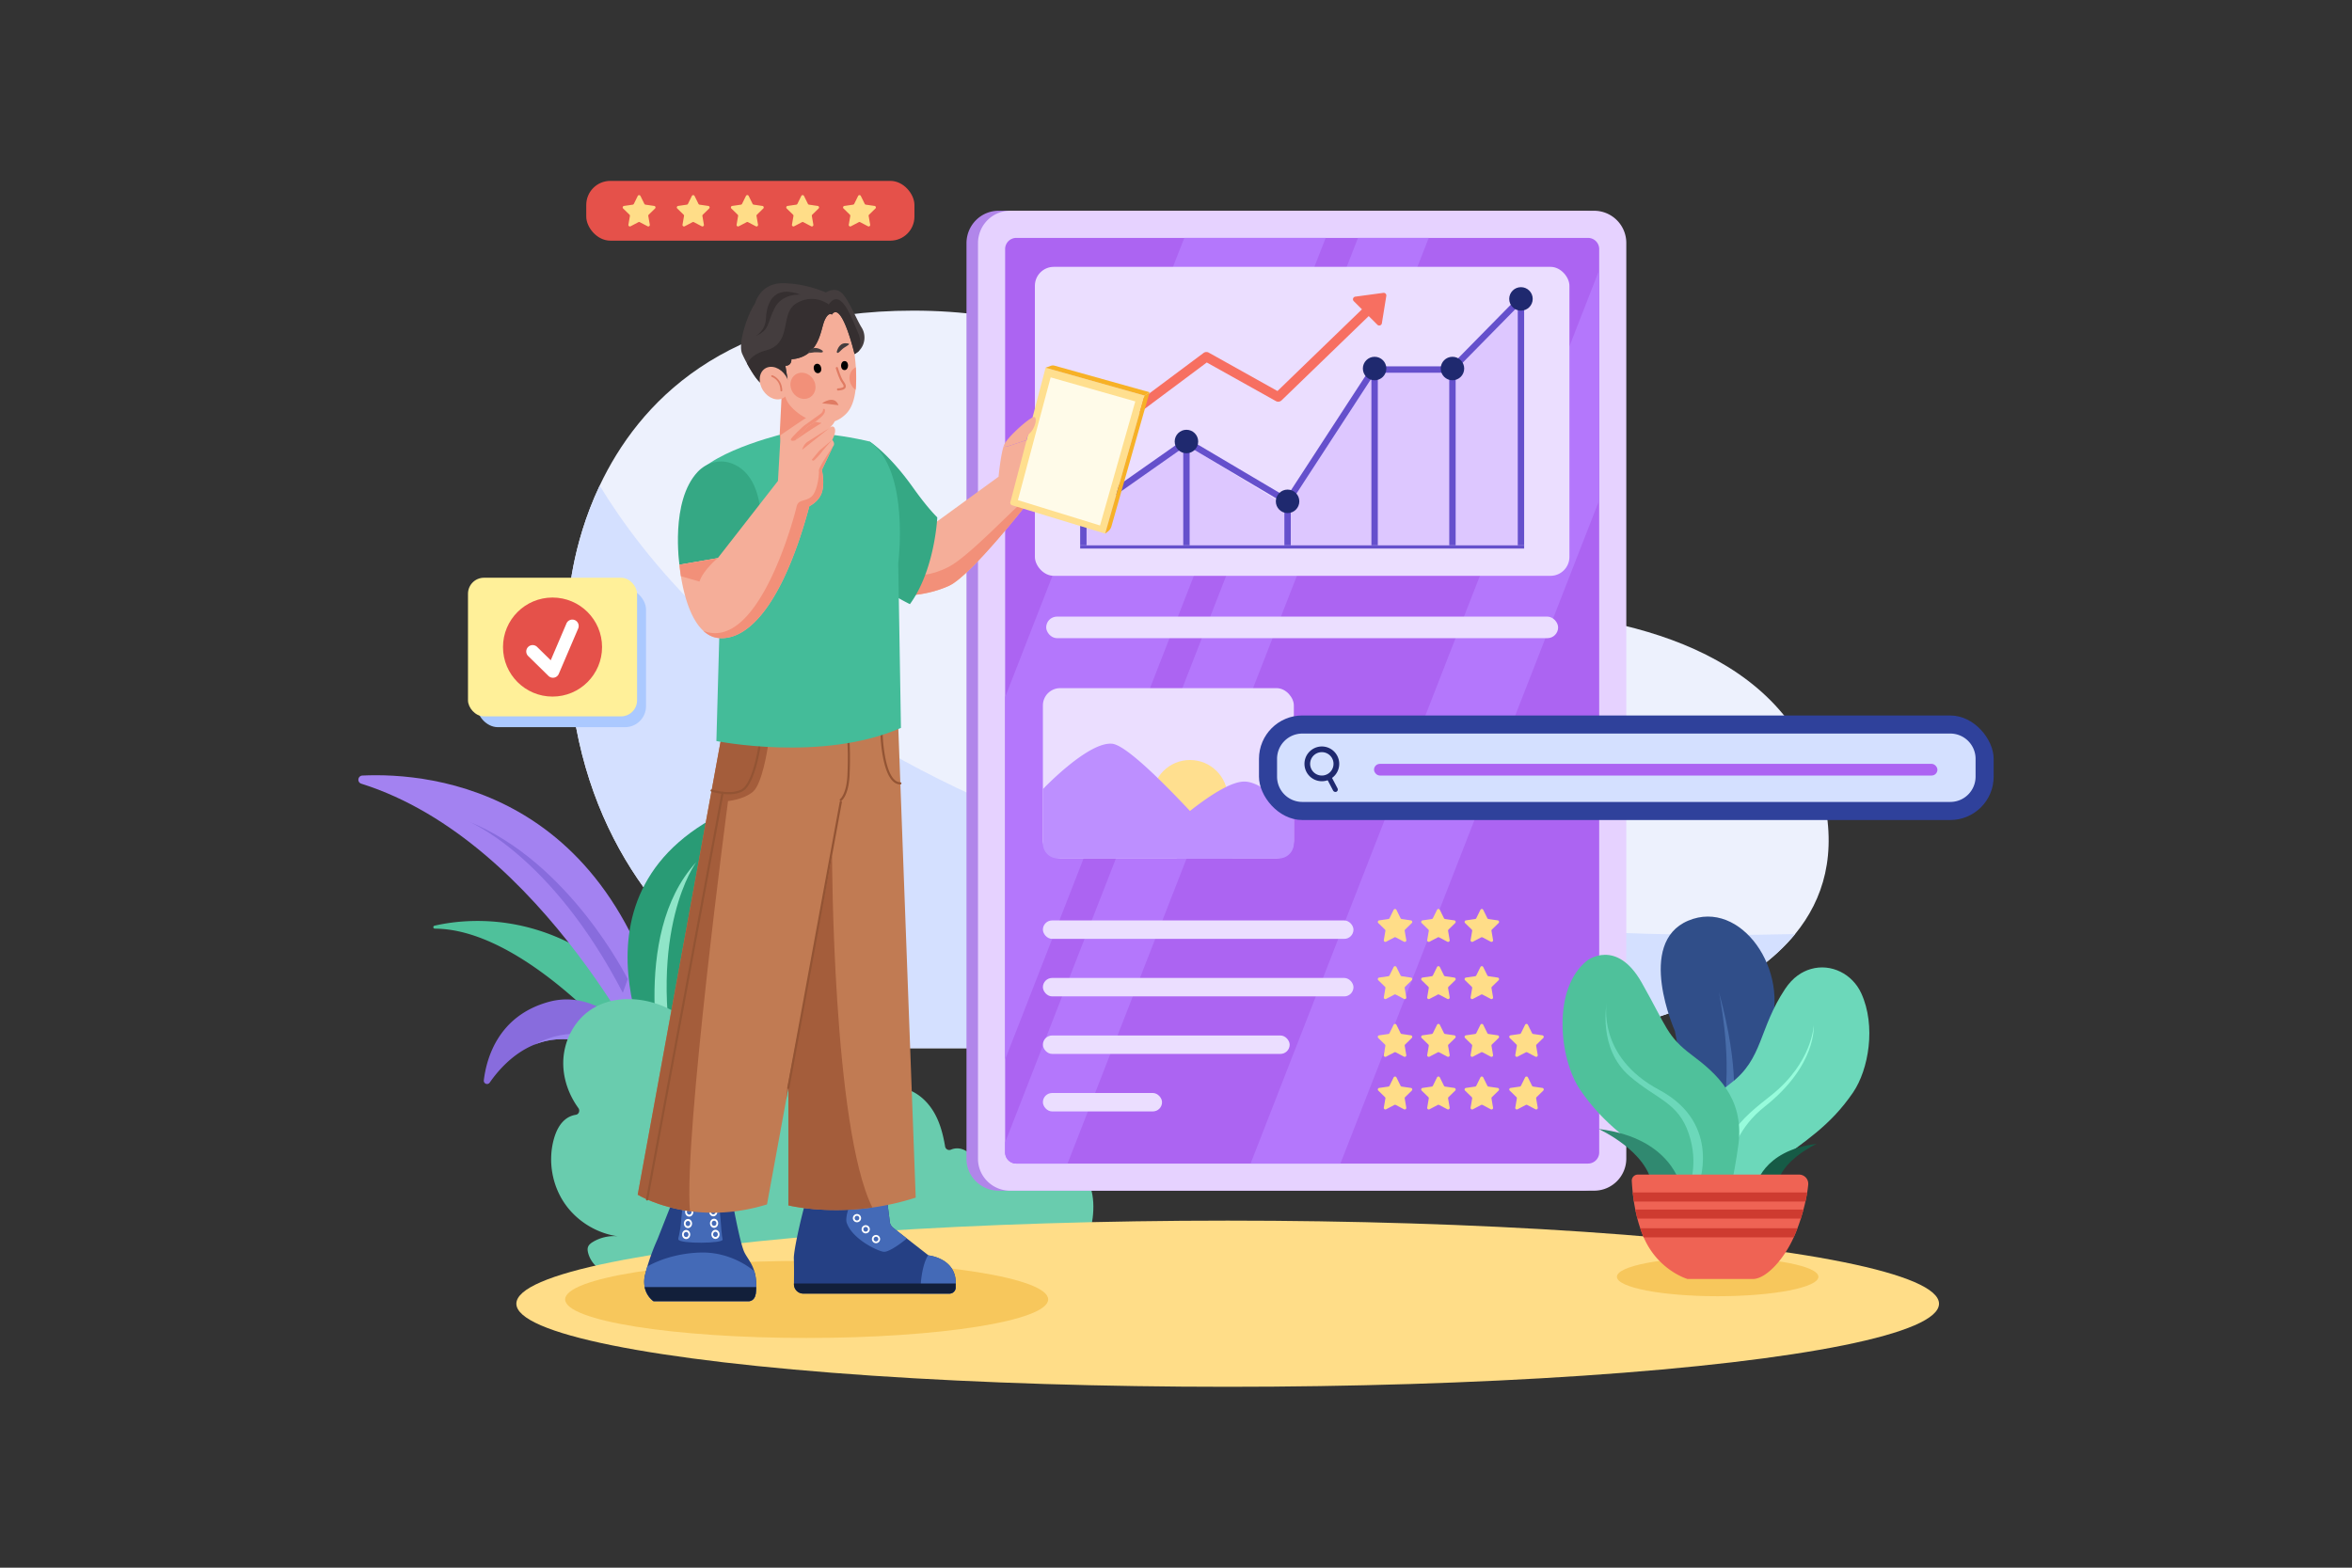 <svg xmlns="http://www.w3.org/2000/svg" viewBox="0 0 4680 3120"><rect x="0" y="0" width="4680" height="3120" fill="#333333" stroke="none"/><defs><style>.cls-1,.cls-34{fill:#fff;}.cls-1{opacity:0;}.cls-2{fill:#edf1fd;}.cls-3{fill:#d4e0ff;}.cls-4{fill:#4fc19b;}.cls-5{fill:#6cd8ba;}.cls-6{fill:#a382f1;}.cls-7{fill:#886cdd;}.cls-8{fill:#299b75;}.cls-9{fill:#8fe5c8;}.cls-10{fill:#9b86ef;}.cls-11{fill:#69ccae;}.cls-12{fill:#b186ea;}.cls-13{fill:#e6d2ff;}.cls-14{fill:#ac64f2;}.cls-15{fill:#b477fc;}.cls-16{fill:#ebdeff;}.cls-17{fill:#ddc7ff;}.cls-18{fill:#6550cc;}.cls-19{fill:#1f296f;}.cls-20{fill:#f76f61;}.cls-21{fill:#ffdf8f;}.cls-22{fill:#bd8fff;}.cls-23{fill:#2f419b;}.cls-24{fill:#fd8;}.cls-25{fill:#f7c75c;}.cls-26{fill:#f5ae99;}.cls-27{fill:#f29079;}.cls-28{fill:#f7b126;}.cls-29{fill:#fffbe9;}.cls-30{fill:#35a884;}.cls-31{fill:#254084;}.cls-32{fill:#446ab7;}.cls-33{fill:#121f3a;}.cls-35{fill:#c17b53;}.cls-36{fill:#a45d3b;}.cls-37{fill:#935434;}.cls-38{fill:#44bc99;}.cls-39{fill:#e07b63;}.cls-40{fill:#443d3e;}.cls-41{fill:#352f30;}.cls-42{fill:#abc9ff;}.cls-43{fill:#fff099;}.cls-44{fill:#e5514a;}.cls-45{fill:#304e89;}.cls-46{fill:#486daa;}.cls-47{fill:#97fcdc;}.cls-48{fill:#308970;}.cls-49{fill:#165b46;}.cls-50{fill:#ef6354;}.cls-51{fill:#ce3b30;}</style></defs><title>02</title><g id="_02" data-name="02"><rect id="_02-2" data-name="02" class="cls-1" width="4680" height="3120"></rect><path class="cls-2" d="M3571.89,1859c-171,209-611.38,227.1-611.38,227.1h-1214s-655.74-152.49-615.1-888.9c0,0,3.9-108.08,61.86-230.81,76.34-161.46,246.34-348.35,624.32-348.16,392.08.18,633.66,210.7,766,383.67,98.17,128.36,246.71,205.07,405.88,211.5,242.07,9.78,567,78.51,637.55,367.53C3655.84,1699,3628.81,1789.54,3571.89,1859Z"></path><path class="cls-3" d="M3571.89,1859c-171,209-611.38,227.1-611.38,227.1h-1214s-655.74-152.49-615.1-888.9c0,0,3.9-108.08,61.86-230.81C1364.21,1248.43,1936.62,1897.61,3571.89,1859Z"></path><path class="cls-4" d="M864.87,1842.22c72-16.47,267.62-35.77,439.6,176.83l-66.32,64.15s-197.06-234.18-372.58-235A3,3,0,0,1,864.87,1842.22Z"></path><path class="cls-5" d="M1338,2143l29.92-7.22s2.15-155.73,201.3-188a3.72,3.72,0,0,0-.33-7.38C1497.87,1935.65,1330.24,1945.31,1338,2143Z"></path><path class="cls-6" d="M1306.88,2152.75S1083,1674.1,718.8,1559.66c-8.82-2.77-7.08-15.74,2.17-16.18,135.16-6.33,528.88,25.56,620.88,595.85Z"></path><path class="cls-7" d="M1249,1948.53s-115.94-233.75-317.81-314.08c0,0,164.67,65,308.14,341.54Z"></path><path class="cls-8" d="M1316,2148.32s-225-380.12,148-541.93c7.06-3.06,13.82,4.88,9.61,11.31-34,51.94-110.95,203.39-121.73,522Z"></path><path class="cls-9" d="M1320.17,2147.32s-69.36-285.17,65-431.18c0,0-99.65,134.49-39.27,425Z"></path><path class="cls-7" d="M1324.76,2145.89l-31,11.87c-98.72-96.12-176.27-101.3-231.57-78.26h0c-42.74,17.82-72.15,52.49-87.76,75.08a6.47,6.47,0,0,1-11.75-4.44c5.17-43.19,28.19-128,128.4-156C1227.73,1955.91,1324.76,2145.89,1324.76,2145.89Z"></path><path class="cls-10" d="M1313.44,2150.23l-19.63,7.53c-98.72-96.12-176.27-101.3-231.57-78.26C1202.67,2003,1313.44,2150.23,1313.44,2150.23Z"></path><path class="cls-11" d="M1901.75,2389.23s34.4-104.51,178.74-89,81.5,174.57,81.5,174.57H1901.7Z"></path><path class="cls-11" d="M1930.43,2496.09a8.9,8.9,0,0,0,2.83-.65c33.18-13.78,52.54-51.51,51.82-87.53-.72-36.52-18.82-70.82-42.38-98.73-7.73-9.16-16.55-18.1-27.89-22a31.33,31.33,0,0,0-22.56.82,8.38,8.38,0,0,1-11.69-6.33c-3.81-22.77-9.57-45.28-20.7-65.4-13.49-24.38-36-45-63.35-50.4-23-4.52-49,4.07-62.93,22.24a8.5,8.5,0,0,1-14-.32c-17.18-26.63-35.55-52.76-59.95-72.8-28-22.94-65.6-37-100.71-28.31s-63.85,45-56.12,80.38l-1.18,1.37c-18.89-22.49-37.78-45-57.42-66.83-35.24-39.19-74.07-77.08-122.42-98.06s-108.27-22.12-150.7,9.15c-31.56,23.26-49.89,62.49-50.33,101.7-.36,32.49,11,64.55,30.12,90.91,3.69,5.07,1,12.46-5.23,13.36a44.16,44.16,0,0,0-22.76,10.87c-10.92,9.84-17.11,23.92-21,38.1-11.6,42.82-3.53,90.55,21.5,127.17s66.54,61.5,110.65,66.26a81.56,81.56,0,0,0-54.21,10.58c-4.06,2.44-8.12,5.52-9.75,10-1.35,3.67-.83,7.76.11,11.55,8.12,32.57,45.36,50.32,78.92,49.45Z"></path><path class="cls-12" d="M3149.12,2369.69h-1162c-35.36,0-64-28.66-64-63.21V484.3c0-36.16,28.66-64.83,64-64.83h1162a64,64,0,0,1,64,64V2305.67A64,64,0,0,1,3149.12,2369.69Z"></path><path class="cls-13" d="M3172,2369.69H2010c-35.36,0-64-28.66-64-63.21V484.3c0-36.16,28.66-64.83,64-64.83H3172a64,64,0,0,1,64,64V2305.67A64,64,0,0,1,3172,2369.69Z"></path><path class="cls-14" d="M3182.09,495.7V2293.51a22.26,22.26,0,0,1-22.28,22.22H2022.22a22.2,22.2,0,0,1-22.21-22.22V495.7a22.16,22.16,0,0,1,22.21-22.22H3159.81A22.22,22.22,0,0,1,3182.09,495.7Z"></path><polygon class="cls-15" points="2637.83 473.48 2000.01 2108.6 2000.01 1387.43 2356.5 473.48 2637.83 473.48"></polygon><polygon class="cls-15" points="3182.09 537.34 3182.09 995.71 2667.16 2315.73 2488.4 2315.73 3182.09 537.34"></polygon><path class="cls-15" d="M2842.86,473.48,2124.23,2315.73h-102a22.2,22.2,0,0,1-22.21-22.22v-19.87L2702.13,473.48Z"></path><rect class="cls-16" x="2059.21" y="531.07" width="1063.62" height="614.95" rx="37.68"></rect><polygon class="cls-17" points="2155.64 1085.39 2155.64 1021.14 2354.42 881.94 2555.65 1004.57 2735.19 733.43 2883.74 735.47 3026.4 594.87 3026.4 1085.31 2155.64 1085.39"></polygon><rect class="cls-18" x="2555.65" y="997.77" width="12.7" height="87.54"></rect><rect class="cls-18" x="2354.42" y="881.94" width="12.7" height="203.37"></rect><rect class="cls-18" x="2728.84" y="735.47" width="12.7" height="349.84"></rect><rect class="cls-18" x="2883.74" y="735.47" width="12.7" height="349.84"></rect><rect class="cls-18" x="3020.05" y="594.87" width="12.7" height="490.44"></rect><rect class="cls-18" x="2149.29" y="1025.08" width="12.7" height="60.23"></rect><polygon class="cls-18" points="2161.68 1026.33 2154.38 1015.95 2360.47 871.15 2559.99 989.21 2729.35 729.12 2885.5 729.12 3021.88 590.42 3030.93 599.32 2890.81 741.82 2736.23 741.82 2564 1006.33 2361.06 886.25 2161.68 1026.33"></polygon><circle class="cls-19" cx="2155.64" cy="1021.14" r="23.37"></circle><circle class="cls-19" cx="2360.77" cy="878.7" r="23.37"></circle><circle class="cls-19" cx="2562" cy="997.77" r="23.37"></circle><circle class="cls-19" cx="2735.19" cy="733.44" r="23.37"></circle><circle class="cls-19" cx="2890.08" cy="733.44" r="23.37"></circle><path class="cls-20" d="M2233.07,844.62a9.52,9.52,0,0,1-5.71-17.15l167.44-125a9.52,9.52,0,0,1,10.34-.69l136.77,76.43L2731,595.32A9.52,9.52,0,0,1,2744.2,609L2550.06,796.79a9.53,9.53,0,0,1-11.26,1.47l-137.55-76.87L2238.76,842.72A9.47,9.47,0,0,1,2233.07,844.62Z"></path><path class="cls-20" d="M2696.67,590.4l55.9-7.55a5.27,5.27,0,0,1,5.91,6.07l-8.84,54.47a5.28,5.28,0,0,1-8.94,2.9l-47-46.92A5.28,5.28,0,0,1,2696.67,590.4Z"></path><rect class="cls-18" x="2149.29" y="1085.31" width="883.46" height="6.43"></rect><circle class="cls-19" cx="3026.4" cy="594.87" r="23.37"></circle><rect class="cls-16" x="2081.69" y="1227.16" width="1018.66" height="42.93" rx="21.47"></rect><rect class="cls-16" x="2075.15" y="1369.53" width="499.32" height="338.54" rx="34.38"></rect><circle class="cls-21" cx="2367.86" cy="1587.52" r="74.98"></circle><path class="cls-22" d="M2075.15,1570.54s90.33-95.26,138-90.33,239.8,228.3,239.8,228.3H2105.05a29.89,29.89,0,0,1-29.9-29.9Z"></path><path class="cls-22" d="M2341.23,1636.24s90.34-81,134.69-80.76,98.55,72.55,98.55,72.55v50.58a29.9,29.9,0,0,1-29.91,29.9H2341.23Z"></path><rect class="cls-23" x="2505.11" y="1423.93" width="1461.86" height="208.06" rx="86.3"></rect><path class="cls-3" d="M3218.31,833h35.45a50.32,50.32,0,0,1,50.32,50.32V2172.59a50.32,50.32,0,0,1-50.32,50.32h-35.46a50.31,50.31,0,0,1-50.31-50.31V883.34A50.32,50.32,0,0,1,3218.31,833Z" transform="translate(4764 -1708.07) rotate(90)"></path><path class="cls-19" d="M2614.13,1489.61a34.58,34.58,0,1,0,46.7,14.52A34.54,34.54,0,0,0,2614.13,1489.61ZM2641,1540.8a23.26,23.26,0,1,1,9.77-31.41A23.26,23.26,0,0,1,2641,1540.8Z"></path><rect class="cls-19" x="2646.08" y="1541.71" width="9.83" height="36.04" rx="4.91" transform="translate(-421.28 1412.67) rotate(-27.73)"></rect><rect class="cls-14" x="2734.03" y="1520.22" width="1121.05" height="23.26" rx="11.63"></rect><rect class="cls-16" x="2075.15" y="1831.85" width="617.98" height="36.68" rx="18.34"></rect><rect class="cls-16" x="2075.15" y="1946.32" width="617.98" height="36.68" rx="18.34"></rect><rect class="cls-16" x="2075.15" y="2060.8" width="491.01" height="36.68" rx="18.34"></rect><rect class="cls-16" x="2075.15" y="2175.28" width="237.09" height="36.68" rx="18.34"></rect><path class="cls-24" d="M2778.64,1810.78l8.17,16.56a3.12,3.12,0,0,0,2.35,1.71l18.28,2.66a3.13,3.13,0,0,1,1.73,5.34L2796,1849.94a3.13,3.13,0,0,0-.9,2.77l3.12,18.2a3.13,3.13,0,0,1-4.54,3.3l-16.35-8.59a3.12,3.12,0,0,0-2.91,0l-16.34,8.59a3.14,3.14,0,0,1-4.55-3.3l3.12-18.2a3.1,3.1,0,0,0-.9-2.77l-13.22-12.89a3.13,3.13,0,0,1,1.74-5.34l18.27-2.66a3.15,3.15,0,0,0,2.36-1.71l8.17-16.56A3.13,3.13,0,0,1,2778.64,1810.78Z"></path><path class="cls-24" d="M2865,1810.78l8.17,16.56a3.15,3.15,0,0,0,2.36,1.71l18.27,2.66a3.13,3.13,0,0,1,1.74,5.34l-13.23,12.89a3.16,3.16,0,0,0-.9,2.77l3.12,18.2a3.13,3.13,0,0,1-4.54,3.3l-16.34-8.59a3.14,3.14,0,0,0-2.92,0l-16.34,8.59a3.13,3.13,0,0,1-4.54-3.3l3.12-18.2a3.16,3.16,0,0,0-.9-2.77l-13.22-12.89a3.13,3.13,0,0,1,1.73-5.34l18.27-2.66a3.15,3.15,0,0,0,2.36-1.71l8.17-16.56A3.13,3.13,0,0,1,2865,1810.78Z"></path><path class="cls-24" d="M2951.34,1810.78l8.17,16.56a3.15,3.15,0,0,0,2.36,1.71l18.27,2.66a3.13,3.13,0,0,1,1.74,5.34l-13.22,12.89a3.1,3.1,0,0,0-.9,2.77l3.12,18.2a3.14,3.14,0,0,1-4.55,3.3l-16.34-8.59a3.12,3.12,0,0,0-2.91,0l-16.35,8.59a3.13,3.13,0,0,1-4.54-3.3l3.12-18.2a3.13,3.13,0,0,0-.9-2.77l-13.22-12.89a3.13,3.13,0,0,1,1.73-5.34l18.28-2.66a3.12,3.12,0,0,0,2.35-1.71l8.18-16.56A3.12,3.12,0,0,1,2951.34,1810.78Z"></path><path class="cls-24" d="M2778.64,1924.62l8.17,16.56a3.12,3.12,0,0,0,2.35,1.71l18.28,2.66a3.13,3.13,0,0,1,1.73,5.34L2796,1963.78a3.13,3.13,0,0,0-.9,2.77l3.12,18.2a3.13,3.13,0,0,1-4.54,3.3l-16.35-8.59a3.12,3.12,0,0,0-2.91,0l-16.34,8.59a3.14,3.14,0,0,1-4.55-3.3l3.12-18.2a3.1,3.1,0,0,0-.9-2.77l-13.22-12.89a3.13,3.13,0,0,1,1.74-5.34l18.27-2.66a3.15,3.15,0,0,0,2.36-1.71l8.17-16.56A3.13,3.13,0,0,1,2778.64,1924.62Z"></path><path class="cls-24" d="M2865,1924.62l8.17,16.56a3.15,3.15,0,0,0,2.36,1.71l18.27,2.66a3.13,3.13,0,0,1,1.74,5.34l-13.23,12.89a3.16,3.16,0,0,0-.9,2.77l3.12,18.2a3.13,3.13,0,0,1-4.54,3.3l-16.34-8.59a3.14,3.14,0,0,0-2.92,0l-16.34,8.59a3.13,3.13,0,0,1-4.54-3.3l3.12-18.2a3.16,3.16,0,0,0-.9-2.77l-13.22-12.89a3.13,3.13,0,0,1,1.73-5.34l18.27-2.66a3.15,3.15,0,0,0,2.36-1.71l8.17-16.56A3.13,3.13,0,0,1,2865,1924.62Z"></path><path class="cls-24" d="M2951.34,1924.62l8.17,16.56a3.15,3.15,0,0,0,2.36,1.71l18.27,2.66a3.13,3.13,0,0,1,1.74,5.34l-13.22,12.89a3.1,3.1,0,0,0-.9,2.77l3.12,18.2a3.14,3.14,0,0,1-4.55,3.3l-16.34-8.59a3.12,3.12,0,0,0-2.91,0l-16.35,8.59a3.13,3.13,0,0,1-4.54-3.3l3.12-18.2a3.13,3.13,0,0,0-.9-2.77l-13.22-12.89a3.13,3.13,0,0,1,1.73-5.34l18.28-2.66a3.12,3.12,0,0,0,2.35-1.71l8.18-16.56A3.12,3.12,0,0,1,2951.34,1924.62Z"></path><path class="cls-24" d="M2778.64,2039.55l8.17,16.55a3.11,3.11,0,0,0,2.35,1.72l18.28,2.65a3.13,3.13,0,0,1,1.73,5.34L2796,2078.7a3.14,3.14,0,0,0-.9,2.77l3.12,18.2a3.13,3.13,0,0,1-4.54,3.3l-16.35-8.59a3.12,3.12,0,0,0-2.91,0L2758,2103a3.13,3.13,0,0,1-4.55-3.3l3.12-18.2a3.11,3.11,0,0,0-.9-2.77l-13.22-12.89a3.13,3.13,0,0,1,1.74-5.34l18.27-2.65a3.14,3.14,0,0,0,2.36-1.72l8.17-16.55A3.13,3.13,0,0,1,2778.64,2039.55Z"></path><path class="cls-24" d="M2865,2039.55l8.17,16.55a3.14,3.14,0,0,0,2.36,1.72l18.27,2.65a3.13,3.13,0,0,1,1.74,5.34l-13.23,12.89a3.17,3.17,0,0,0-.9,2.77l3.12,18.2a3.13,3.13,0,0,1-4.54,3.3l-16.34-8.59a3.14,3.14,0,0,0-2.92,0l-16.34,8.59a3.13,3.13,0,0,1-4.54-3.3l3.12-18.2a3.17,3.17,0,0,0-.9-2.77l-13.22-12.89a3.13,3.13,0,0,1,1.73-5.34l18.27-2.65a3.14,3.14,0,0,0,2.36-1.72l8.17-16.55A3.13,3.13,0,0,1,2865,2039.55Z"></path><path class="cls-24" d="M2951.34,2039.55l8.17,16.55a3.14,3.14,0,0,0,2.36,1.72l18.27,2.65a3.13,3.13,0,0,1,1.74,5.34l-13.22,12.89a3.11,3.11,0,0,0-.9,2.77l3.12,18.2a3.13,3.13,0,0,1-4.55,3.3l-16.34-8.59a3.12,3.12,0,0,0-2.91,0l-16.35,8.59a3.13,3.13,0,0,1-4.54-3.3l3.12-18.2a3.14,3.14,0,0,0-.9-2.77l-13.22-12.89a3.13,3.13,0,0,1,1.73-5.34l18.28-2.65a3.11,3.11,0,0,0,2.35-1.72l8.18-16.55A3.12,3.12,0,0,1,2951.34,2039.55Z"></path><path class="cls-24" d="M3040.25,2039.55l8.17,16.55a3.12,3.12,0,0,0,2.36,1.72l18.27,2.65a3.13,3.13,0,0,1,1.73,5.34l-13.22,12.89a3.14,3.14,0,0,0-.9,2.77l3.12,18.2a3.13,3.13,0,0,1-4.54,3.3l-16.35-8.59a3.12,3.12,0,0,0-2.91,0l-16.34,8.59a3.13,3.13,0,0,1-4.55-3.3l3.12-18.2a3.11,3.11,0,0,0-.9-2.77l-13.22-12.89a3.13,3.13,0,0,1,1.74-5.34l18.27-2.65a3.14,3.14,0,0,0,2.36-1.72l8.17-16.55A3.13,3.13,0,0,1,3040.25,2039.55Z"></path><path class="cls-24" d="M2778.64,2144.26l8.17,16.56a3.12,3.12,0,0,0,2.35,1.71l18.28,2.65a3.14,3.14,0,0,1,1.73,5.35L2796,2183.41a3.15,3.15,0,0,0-.9,2.78l3.12,18.19a3.14,3.14,0,0,1-4.54,3.31l-16.35-8.6a3.12,3.12,0,0,0-2.91,0l-16.34,8.6a3.14,3.14,0,0,1-4.55-3.31l3.12-18.19a3.12,3.12,0,0,0-.9-2.78l-13.22-12.88a3.14,3.14,0,0,1,1.74-5.35l18.27-2.65a3.15,3.15,0,0,0,2.36-1.71l8.17-16.56A3.13,3.13,0,0,1,2778.64,2144.26Z"></path><path class="cls-24" d="M2865,2144.26l8.17,16.56a3.15,3.15,0,0,0,2.36,1.71l18.27,2.65a3.14,3.14,0,0,1,1.74,5.35l-13.23,12.88a3.18,3.18,0,0,0-.9,2.78l3.12,18.19a3.13,3.13,0,0,1-4.54,3.31l-16.34-8.6a3.14,3.14,0,0,0-2.92,0l-16.34,8.6a3.13,3.13,0,0,1-4.54-3.31l3.12-18.19a3.18,3.18,0,0,0-.9-2.78l-13.22-12.88a3.14,3.14,0,0,1,1.73-5.35l18.27-2.65a3.15,3.15,0,0,0,2.36-1.71l8.17-16.56A3.13,3.13,0,0,1,2865,2144.26Z"></path><path class="cls-24" d="M2951.34,2144.26l8.17,16.56a3.15,3.15,0,0,0,2.36,1.71l18.27,2.65a3.14,3.14,0,0,1,1.74,5.35l-13.22,12.88a3.12,3.12,0,0,0-.9,2.78l3.12,18.19a3.14,3.14,0,0,1-4.55,3.31l-16.34-8.6a3.12,3.12,0,0,0-2.91,0l-16.35,8.6a3.14,3.14,0,0,1-4.54-3.31l3.12-18.19a3.15,3.15,0,0,0-.9-2.78l-13.22-12.88a3.14,3.14,0,0,1,1.73-5.35l18.28-2.65a3.12,3.12,0,0,0,2.35-1.71l8.18-16.56A3.12,3.12,0,0,1,2951.34,2144.26Z"></path><path class="cls-24" d="M3040.25,2144.26l8.17,16.56a3.14,3.14,0,0,0,2.36,1.71l18.27,2.65a3.14,3.14,0,0,1,1.73,5.35l-13.22,12.88a3.15,3.15,0,0,0-.9,2.78l3.12,18.19a3.14,3.14,0,0,1-4.54,3.31l-16.35-8.6a3.12,3.12,0,0,0-2.91,0l-16.34,8.6a3.14,3.14,0,0,1-4.55-3.31l3.12-18.19a3.12,3.12,0,0,0-.9-2.78l-13.22-12.88a3.14,3.14,0,0,1,1.74-5.35l18.27-2.65a3.15,3.15,0,0,0,2.36-1.71l8.17-16.56A3.13,3.13,0,0,1,3040.25,2144.26Z"></path><ellipse class="cls-24" cx="2442.84" cy="2594.64" rx="1415.4" ry="165.36"></ellipse><ellipse class="cls-25" cx="1605.09" cy="2586.06" rx="480.57" ry="76.74"></ellipse><ellipse class="cls-25" cx="3417.79" cy="2541.04" rx="200.45" ry="38.67"></ellipse><path class="cls-26" d="M2151.79,872.73a185.48,185.48,0,0,1-12.95,48c-6,14.09-14.16,27.3-24.5,35.42-23,18-63.1,36.76-63.1,36.76S1933.36,1145.56,1888,1166c-27.23,12.25-53.89,16.69-70.84,18.28a163.52,163.52,0,0,1-18.16.89l-6.34-135.46,55,.44,139.27-101.37s4.25-44,10.34-61.51l5.27,1.84,40.12-13.2a26.58,26.58,0,0,0,.83,9.9s26.53-7.62,43.73-28.57,27.11-46.72,37.71-46.59c0,0,10.73-20.37,17.58-8s6.29,37.52,6.29,37.52S2154.2,850.64,2151.79,872.73Z"></path><path class="cls-27" d="M2051.69,946.77c9.9-30.34-8.2-61-8.2-61S2051.09,948.63,2051.69,946.77Z"></path><polygon class="cls-27" points="2085.66 879.41 2110.02 853.68 2124.94 810.65 2105.43 851.51 2085.66 879.41"></polygon><path class="cls-27" d="M2110,886.38l18.51-28.13s6.77-18.52,7.26-31.88,9-18.59,9-18.59-9.78-2-15.93,24.29S2125.28,854,2110,886.38Z"></path><path class="cls-27" d="M2129.05,894.64l6-16.36,2-15.49c1.79-21.21,11.79-22.62,11.79-22.62s-6.77,5-6.81,23.15S2129.05,894.64,2129.05,894.64Z"></path><path class="cls-27" d="M2138.81,920.73c-6,14.09-14.12,27.31-24.47,35.41-23,18-63.09,36.78-63.09,36.78S1933.35,1145.53,1888,1166c-27.25,12.3-53.92,16.74-70.83,18.34l12.2-41s18.33,4.67,57.58-14.74,132.94-119.1,153.16-134.75C2055.37,982.05,2109.7,957.38,2138.81,920.73Z"></path><path class="cls-21" d="M2010.37,999.52a5,5,0,0,0,3.35,6l72.29,22,67.12,20.45,45.92,14,16.35-57.43,29.4-103.26,32.47-114-107-30.11-89.82-25.29-10.28,39.2h0L2047.71,857l-16.93,64.63Z"></path><path class="cls-28" d="M2080.49,731.87l10.34-3.82a12.18,12.18,0,0,1,7.55-.31l189,52.88-10.13,6.64Z"></path><path class="cls-28" d="M2287.4,780.62l-10.13,6.64L2199.05,1062l5.52-4.25a19.82,19.82,0,0,0,7-10.26Z"></path><polygon class="cls-29" points="2090.58 751.03 2259.01 798.89 2188.83 1045.78 2025.41 995.38 2090.58 751.03"></polygon><path class="cls-26" d="M2049.27,862a22.06,22.06,0,0,0-6.6,13.9l-40.12,13.2-5.27-1.84c.26-.76.58-1.52.83-2.16,6.47-15.55,53.57-57.07,60-55.16S2059.49,852.17,2049.27,862Z"></path><path class="cls-30" d="M1865,1029.71c-.13,3-5.33,105.44-54.47,172.66a421.72,421.72,0,0,1-71.66-45L1730.3,878.7s37.58,23,86.26,91.41C1837.77,999.94,1853.76,1018.41,1865,1029.71Z"></path><path class="cls-31" d="M1282.8,2561.55c3.79,19.27,17.61,28.08,17.61,28.08h189.2c6.12,0,11.48-4.52,13.23-11.09l.89-3.52a128.87,128.87,0,0,0,1-13.47c.43-12.86-1.15-23-3.74-31.42-5.23-17.18-14.64-27.13-19.87-37.94-7-14.36-17.53-68.19-21.35-88.43-.85-4.53-4.42-7.76-8.56-7.74l-109.61.29a8.75,8.75,0,0,0-8,5.83l-25.29,64.07a445.16,445.16,0,0,0-20.29,54.4c-1.49,5-2.94,10.19-4.26,15.47A58,58,0,0,0,1282.8,2561.55Z"></path><path class="cls-32" d="M1349.79,2466.8c2.34,9,90.33,8.22,88.07,0-1.68-6.12-3.37-29.15-4.12-40.48q-.45-6.74-1.3-13.42l-2.15-16.89h-71.07l-2.08,15.16c-.69,5-1.23,10.1-1.58,15.19C1353.5,2456.82,1348.8,2463.06,1349.79,2466.8Z"></path><path class="cls-32" d="M1282.8,2561.55c3.79,19.27,17.61,28.08,17.61,28.08h189.2c6.12,0,11.48-4.52,13.23-11.09l.89-3.52a128.87,128.87,0,0,0,1-13.47c.43-12.86-1.15-23-3.74-31.42,0,0-42.59-39.13-107.25-37.32s-105.68,27.8-105.68,27.8c-1.49,5-2.94,10.19-4.26,15.47A58,58,0,0,0,1282.8,2561.55Z"></path><path class="cls-33" d="M1282.8,2561.55c3.79,19.27,17.61,28.08,17.61,28.08h189.2c6.12,0,11.48-4.52,13.23-11.09l.89-3.52a128.87,128.87,0,0,0,1-13.47Z"></path><path class="cls-34" d="M1415.55,2455.76c-.42,5,2.85,9.41,7.31,9.89s8.42-3.19,8.84-8.17-2.84-9.42-7.3-9.89S1416,2450.77,1415.55,2455.76Zm3.49.37a4.78,4.78,0,0,1,5-4.65,5,5,0,0,1,4.15,5.63,4.78,4.78,0,0,1-5,4.64A5,5,0,0,1,1419,2456.13Z"></path><path class="cls-34" d="M1412.8,2433.71c-.42,5,2.85,9.41,7.31,9.89s8.42-3.18,8.84-8.16-2.84-9.43-7.3-9.9S1413.22,2428.72,1412.8,2433.71Zm3.49.38a4.78,4.78,0,0,1,5-4.66,5,5,0,0,1,4.15,5.63,4.79,4.79,0,0,1-5,4.65A5,5,0,0,1,1416.29,2434.09Z"></path><path class="cls-34" d="M1411.23,2410.81c-.43,5,2.84,9.41,7.31,9.88s8.42-3.18,8.84-8.16-2.85-9.42-7.31-9.9S1411.65,2405.82,1411.23,2410.81Zm3.49.37a4.78,4.78,0,0,1,5-4.65,5,5,0,0,1,4.15,5.63,4.78,4.78,0,0,1-5,4.64A5,5,0,0,1,1414.72,2411.18Z"></path><path class="cls-34" d="M1364.88,2447.86c-4.47.26-7.92,4.52-7.69,9.53s4,8.84,8.52,8.59,7.92-4.52,7.69-9.52S1369.36,2447.6,1364.88,2447.86Zm.65,14.21a4.83,4.83,0,0,1-4.83-4.88,5,5,0,0,1,4.36-5.42,4.84,4.84,0,0,1,4.84,4.89A5,5,0,0,1,1365.53,2462.07Z"></path><path class="cls-34" d="M1368.49,2426c-4.47.25-7.91,4.52-7.68,9.53s4,8.84,8.51,8.59,7.92-4.52,7.69-9.52S1373,2425.71,1368.49,2426Zm.65,14.21a4.83,4.83,0,0,1-4.83-4.88,5,5,0,0,1,4.36-5.43,4.85,4.85,0,0,1,4.84,4.9A5,5,0,0,1,1369.14,2440.18Z"></path><path class="cls-34" d="M1371,2403.16c-4.47.26-7.91,4.52-7.69,9.53s4,8.85,8.52,8.59,7.92-4.52,7.69-9.52S1375.44,2402.9,1371,2403.16Zm.65,14.21a4.83,4.83,0,0,1-4.83-4.88,5,5,0,0,1,4.36-5.42A4.84,4.84,0,0,1,1376,2412,5,5,0,0,1,1371.61,2417.37Z"></path><path class="cls-31" d="M1579.79,2554.37v1.34a18.61,18.61,0,0,0,18.62,18.79h290.83a12.35,12.35,0,0,0,12.38-12.5l0-4c.08-1.25.12-2.47.12-3.65.93-50.54-54.08-55.82-54.08-55.82l-.73-.57-42.43-33.1-26.86-21a19.54,19.54,0,0,1-6.78-10l-7.38-58.8h-148.8a8.58,8.58,0,0,0-8,5.45c-6.88,17.66-27.87,106.06-27.09,124.42C1580.07,2517.62,1580,2538.71,1579.79,2554.37Z"></path><path class="cls-32" d="M1684.78,2433.64c11,32.05,60.36,55.78,73.14,57.61s46.54-26.37,46.54-26.37l-26.86-21a19.54,19.54,0,0,1-6.78-10l-7.38-58.8h-51.89C1693.75,2380.24,1680.52,2421.19,1684.78,2433.64Z"></path><path class="cls-32" d="M1831.19,2574.5h58a12.35,12.35,0,0,0,12.38-12.5l0-4c3.69-53.95-54-59.47-54-59.47l-.73-.57C1840.2,2508.77,1832.12,2530.72,1831.19,2574.5Z"></path><path class="cls-33" d="M1579.79,2554.37v1.34a18.61,18.61,0,0,0,18.62,18.79h290.83a12.35,12.35,0,0,0,12.38-12.5l0-4c.08-1.25.12-2.47.12-3.65Z"></path><path class="cls-34" d="M1735.25,2463.68a8.17,8.17,0,1,0,10.17-5.49A8.17,8.17,0,0,0,1735.25,2463.68Zm3.38,1a4.65,4.65,0,1,1,3.12,5.78A4.64,4.64,0,0,1,1738.63,2464.69Z"></path><path class="cls-34" d="M1714.76,2444.17a8.17,8.17,0,1,0,10.17-5.49A8.16,8.16,0,0,0,1714.76,2444.17Zm3.38,1a4.64,4.64,0,1,1,3.12,5.78A4.66,4.66,0,0,1,1718.14,2445.18Z"></path><path class="cls-34" d="M1697.36,2422a8.18,8.18,0,1,0,10.18-5.49A8.18,8.18,0,0,0,1697.36,2422Zm3.39,1a4.64,4.64,0,1,1,3.12,5.77A4.65,4.65,0,0,1,1700.75,2423.06Z"></path><path class="cls-35" d="M1822.07,2383.47a504.9,504.9,0,0,1-86.24,19.74c-96.37,13.43-167.12-4.26-167.12-4.26v-234l-4.47,24.38L1526.16,2397c-59.21,18.23-111.56,19.16-153.31,13.56-64.65-8.62-103.91-32.9-103.91-32.9l168.26-920.59,90.37-3.49,259.68-10Z"></path><path class="cls-36" d="M1527.57,1453.59v34.22s-10.64,72.09-29.34,87.89-49.59,18.54-49.59,18.54-88.49,669-75.79,816.33c-64.65-8.62-103.91-32.9-103.91-32.9l168.26-920.59Z"></path><path class="cls-37" d="M1673,1594.24a2.14,2.14,0,0,1-1.75-.9,2.16,2.16,0,0,1,.47-3c.21-.16,12.8-10.15,14.49-48.18,1.75-39.43,0-63,0-63.25a2.15,2.15,0,0,1,2-2.31,2.13,2.13,0,0,1,2.31,2c0,.23,1.77,24.05,0,63.76-1.81,40.62-15.67,51.06-16.26,51.48A2.11,2.11,0,0,1,1673,1594.24Z"></path><path class="cls-37" d="M1791.53,1561.17h0c-36,0-39.35-94-39.48-98.05a2.16,2.16,0,1,1,4.31-.13,314.58,314.58,0,0,0,5.76,47.65c4.43,21.08,13.13,46.21,29.41,46.21a2.16,2.16,0,0,1,0,4.32Z"></path><path class="cls-38" d="M1792.7,1448.66c-157,68.56-367.22,26.16-367.22,26.16l2.86-103.72,3.87-138.51-4-121.88L1352,1123.85s-9.52-120,30.22-175,189-88.49,189-88.49,64.81-2.66,150.51,16.32c2.85.63,5.71,1.33,8.63,2,80.93,57.38,56.94,242.29,56.94,242.29Z"></path><path class="cls-27" d="M1555.7,778.65l-4.26,85.69s4.66,68.75,63.51,66.45c0,0,36.09-4.51,22.4-61.25l-2.82-42.12Z"></path><path class="cls-26" d="M1544.51,765.13s11,5.25,20,29.62,75,74.76,119.86,27.93c10.5-10.93,16-28.21,18.1-48.23,1.5-14,1.42-29.33.39-44.8a527,527,0,0,0-8.88-64.26c-10.25-52.2-57.67-89.12-110.71-85.2-45.86,3.37-89.94,27.18-98.72,71.48C1468.44,732.62,1544.51,765.13,1544.51,765.13Z"></path><path class="cls-39" d="M1667.46,777.23a2.16,2.16,0,0,1-.14-4.31c8.9-.59,10.77-2.5,11.16-3.3.86-1.75-1.58-5.37-3.54-8.28-.45-.68-.91-1.35-1.34-2-4.76-7.38-10.25-25.4-10.48-26.16a2.15,2.15,0,1,1,4.12-1.26c.06.19,5.55,18.21,10,25.08.41.65.85,1.3,1.29,1.95,2.85,4.23,5.79,8.6,3.83,12.59-1.63,3.34-6.32,5.15-14.75,5.7Z"></path><path class="cls-40" d="M1664.94,700.41s3.28-17.64,17.61-17.29,2.82,4.79-3.58,9.31S1666.56,706.51,1664.94,700.41Z"></path><ellipse class="cls-27" cx="1599.89" cy="765" rx="24.2" ry="26.93" transform="matrix(0.84, -0.54, 0.54, 0.84, -159.26, 989.14)"></ellipse><path class="cls-27" d="M1695,767.93a28.82,28.82,0,0,0,7.45,7.88c1.5-14,1.42-29.33.39-44.8a19,19,0,0,0-2.07,1.17C1689.52,739.44,1686.94,755.44,1695,767.93Z"></path><path class="cls-40" d="M1709.19,698.26a35.68,35.68,0,0,1-8.83,6.37s-25.24-107.27-45.11-78.53c0,0-6.72-6.35-14.71,12S1630.4,710.76,1574.7,715c0,0,1.17,12.69-11.92,13l4.38,27.2-13.6-1.66-5.23,27.89s-26.62-12.62-36.1-20.52c-6.64-5.52-17.14-21.64-25.81-37.54-3.73-6.84-7.12-13.65-9.72-19.55-8.63-19.6,9.57-76.28,25.8-100.12,0,0,9.69-39.78,54.39-40S1643.53,582,1643.53,582s19.47-13,33.45,3.19,26.92,49.61,37.66,67C1723.56,666.51,1721.47,686.2,1709.19,698.26Z"></path><path class="cls-41" d="M1709.19,698.26a35.68,35.68,0,0,1-8.83,6.37s-25.24-107.27-45.11-78.53c0,0-6.72-6.35-14.71,12S1630.4,710.76,1574.7,715c0,0,1.17,12.69-11.92,13l4.38,27.2-13.6-1.66-5.23,27.89s-26.62-12.62-36.1-20.52c-6.64-5.52-17.14-21.64-25.81-37.54,6.39-11.34,18.6-20.93,37.22-25.85,55.13-14.58,26.39-74,61.73-94.29S1649,606,1649,606c24-34.88,45.24,25.91,58.44,56.54C1714,677.91,1712.45,690,1709.19,698.26Z"></path><ellipse class="cls-26" cx="1540.93" cy="762.59" rx="26.81" ry="34.48" transform="translate(-167.37 956.8) rotate(-32.82)"></ellipse><path class="cls-39" d="M1555.7,778.65a1.72,1.72,0,0,0,.8-1.51c-.63-24-19.53-30.26-19.72-30.32a1.75,1.75,0,0,0-1.07,3.33c.68.22,16.73,5.67,17.3,27.08a1.74,1.74,0,0,0,2.69,1.42Z"></path><ellipse cx="1626.66" cy="733.44" rx="7.4" ry="9.47" transform="translate(-123.09 383.67) rotate(-12.97)"></ellipse><ellipse cx="1680.57" cy="727.61" rx="8.94" ry="6.98" transform="translate(901.9 2385.14) rotate(-88.25)"></ellipse><path class="cls-40" d="M1636.93,698.13s-13.88-11.38-24.61-1.87.93,5.47,8.74,4.81S1639.62,703.84,1636.93,698.13Z"></path><path class="cls-41" d="M1593,586.41s-36.78-3.42-52,27.31S1532,656.11,1503.48,669c0,0,19.47-10.59,20.49-34.14S1533.56,564.21,1593,586.41Z"></path><path class="cls-39" d="M1635.65,802.64s24.38-17.91,32.88,3.78Z"></path><path class="cls-30" d="M1453.52,921.43c23.73,7.82,51.62,30.36,59.36,91.7l-26.46,92.24-58.18,5.34L1352,1123.85s-18.75-126.14,36.14-184.65C1405,921.26,1430.15,913.73,1453.52,921.43Z"></path><path class="cls-26" d="M1655.93,875.46c4.38,4.89,4.06,8.64,3.11,10.92a6.42,6.42,0,0,1-1.65,2.35l-22.09,46.66s6,23.93.45,43.41-25.27,28.63-25.27,28.63c-50.59,188-119,268.89-181.67,262.29-11-1.2-20.7-6.41-29.26-14.22-27.68-25.26-39.81-78.27-44.69-108.73-2.16-13.78-2.86-22.92-2.86-22.92l76.24-13.14L1548,957.09l5.2-91.21,39-26.54s26.79-17.64,39.29-23.48a22.44,22.44,0,0,1,6.16-2.1h.06a5.48,5.48,0,0,1,2.35.13c2.35.82,1.27,3.93,1.27,3.93,1.53,10.92-33.13,30.16-33.13,30.16l-26.09,28.5.12-.07c3.75-2.66,73.7-51.92,78.46-44.62,3.94,6-5.9,15.87-9.71,19.36,2.48-1.84,7.36-4.63,9.9,1.21C1664.44,860.29,1655.93,875.46,1655.93,875.46Z"></path><path class="cls-27" d="M1428.24,1110.71s-28.31,22.73-36.5,46.66l-36.88-10.6c-2.16-13.78-2.86-22.92-2.86-22.92Z"></path><path class="cls-27" d="M1596.12,895.12l53.36-42.65s-34.64,21.36-42.83,26.9S1596.12,895.12,1596.12,895.12Z"></path><path class="cls-27" d="M1615.4,914.89l15.26-18.33,25.24-21.07s-18,20-20.27,23.42-14.7,17.57-17,17.81A3.23,3.23,0,0,1,1615.4,914.89Z"></path><path class="cls-27" d="M1641.33,817.82c1.5,10.95-33.16,30.18-33.16,30.18l-26.09,28.51s-7.75,2.41-8.5-1.38,26.07-27.74,26.07-27.74,26.54-18.91,33-23.7,5.05-9.93,5.05-9.93h0l2.33.13C1642.39,814.72,1641.33,817.82,1641.33,817.82Z"></path><path class="cls-27" d="M1659,886.35h0a7,7,0,0,1-1.62,2.37l-22.13,46.63s6,23.94.46,43.43-25.29,28.61-25.29,28.61c-50.54,188-118.94,268.95-181.63,262.31-11-1.17-20.74-6.39-29.29-14.2,110.88,43.27,182.29-232.31,185.4-246.69,3.37-15.63,15.89-9.87,28.76-19.58s16.68-45.67,15.69-52.35S1659,886.35,1659,886.35Z"></path><path class="cls-36" d="M1735.83,2403.21c-96.37,13.43-167.12-4.26-167.12-4.26v-234l-4.47,24.38,2.35-24.77,89-461.24S1656.73,2243.93,1735.83,2403.21Z"></path><path class="cls-37" d="M1568.71,2167.09a2.58,2.58,0,0,1-.39,0,2.15,2.15,0,0,1-1.73-2.51l104.29-568.6a2.16,2.16,0,1,1,4.24.78l-104.29,568.6A2.16,2.16,0,0,1,1568.71,2167.09Z"></path><path class="cls-37" d="M1449.65,1580.78a121.74,121.74,0,0,1-34.37-5.43,2.15,2.15,0,1,1,1.35-4.09c.35.11,35.52,11.48,58.25.12,22.55-11.28,33.6-83.16,33.71-83.89a2.16,2.16,0,0,1,4.27.64c-.46,3-11.52,74.84-36,87.1C1468.48,1579.4,1458.81,1580.78,1449.65,1580.78Z"></path><path class="cls-37" d="M1287.59,2389.23a1.75,1.75,0,0,1-.4,0,2.16,2.16,0,0,1-1.73-2.51l150.19-809.21a2.17,2.17,0,0,1,2.52-1.73,2.15,2.15,0,0,1,1.72,2.51L1289.7,2387.47A2.15,2.15,0,0,1,1287.59,2389.23Z"></path><rect class="cls-42" x="949" y="1171.34" width="336.43" height="275.88" rx="41.67"></rect><rect class="cls-43" x="931.21" y="1149.82" width="336.43" height="275.88" rx="31.82"></rect><circle class="cls-44" cx="1099.43" cy="1287.77" r="98.55"></circle><path class="cls-34" d="M1100.2,1348.82a12.71,12.71,0,0,1-8.89-3.63l-40.14-39.37a12.7,12.7,0,1,1,17.78-18.13l26.88,26.37,31.3-73.24a12.69,12.69,0,1,1,23.34,10l-38.6,90.32a12.67,12.67,0,0,1-9.2,7.46A13,13,0,0,1,1100.2,1348.82Z"></path><rect class="cls-44" x="1166.53" y="360" width="653.02" height="118.95" rx="47.87"></rect><path class="cls-24" d="M1274.33,389.91l7.79,15.78a3,3,0,0,0,2.25,1.63l17.4,2.53a3,3,0,0,1,1.66,5.09l-12.6,12.28a3,3,0,0,0-.86,2.64l3,17.34a3,3,0,0,1-4.33,3.15l-15.57-8.19a3,3,0,0,0-2.78,0l-15.57,8.19a3,3,0,0,1-4.33-3.15l3-17.34a3,3,0,0,0-.86-2.64l-12.59-12.28a3,3,0,0,1,1.65-5.09l17.41-2.53a3,3,0,0,0,2.25-1.63l7.78-15.78A3,3,0,0,1,1274.33,389.91Z"></path><path class="cls-24" d="M1382,389.91l7.79,15.78a3,3,0,0,0,2.25,1.63l17.41,2.53a3,3,0,0,1,1.65,5.09l-12.6,12.28a3,3,0,0,0-.86,2.64l3,17.34a3,3,0,0,1-4.33,3.15l-15.57-8.19a3,3,0,0,0-2.78,0l-15.57,8.19a3,3,0,0,1-4.33-3.15l3-17.34a3,3,0,0,0-.86-2.64l-12.59-12.28a3,3,0,0,1,1.65-5.09l17.41-2.53a3,3,0,0,0,2.25-1.63l7.78-15.78A3,3,0,0,1,1382,389.91Z"></path><path class="cls-24" d="M1489.68,389.91l7.78,15.78a3,3,0,0,0,2.25,1.63l17.41,2.53a3,3,0,0,1,1.65,5.09l-12.6,12.28a3,3,0,0,0-.85,2.64l3,17.34a3,3,0,0,1-4.33,3.15l-15.57-8.19a3,3,0,0,0-2.78,0L1470,450.35a3,3,0,0,1-4.33-3.15l3-17.34a3,3,0,0,0-.85-2.64l-12.6-12.28a3,3,0,0,1,1.65-5.09l17.41-2.53a3,3,0,0,0,2.25-1.63l7.78-15.78A3,3,0,0,1,1489.68,389.91Z"></path><path class="cls-24" d="M1599.78,389.91l7.78,15.78a3,3,0,0,0,2.25,1.63l17.41,2.53a3,3,0,0,1,1.65,5.09l-12.6,12.28a3,3,0,0,0-.85,2.64l3,17.34a3,3,0,0,1-4.33,3.15l-15.57-8.19a3,3,0,0,0-2.78,0l-15.57,8.19a3,3,0,0,1-4.33-3.15l3-17.34a3,3,0,0,0-.86-2.64l-12.6-12.28a3,3,0,0,1,1.65-5.09l17.41-2.53a3,3,0,0,0,2.25-1.63l7.78-15.78A3,3,0,0,1,1599.78,389.91Z"></path><path class="cls-24" d="M1712.83,389.91l7.78,15.78a3,3,0,0,0,2.25,1.63l17.41,2.53a3,3,0,0,1,1.65,5.09l-12.6,12.28a3,3,0,0,0-.85,2.64l3,17.34a3,3,0,0,1-4.33,3.15l-15.57-8.19a3,3,0,0,0-2.78,0l-15.57,8.19a3,3,0,0,1-4.33-3.15l3-17.34a3,3,0,0,0-.86-2.64l-12.6-12.28a3,3,0,0,1,1.65-5.09l17.41-2.53a3,3,0,0,0,2.25-1.63l7.78-15.78A3,3,0,0,1,1712.83,389.91Z"></path><path class="cls-45" d="M3332.62,2051.63s-78.31-175,26.5-219.3,204.89,100.11,161.59,219.42-125.37,161.65-125.37,161.65l-34.69-15Z"></path><path class="cls-46" d="M3420.11,1973.5s25.43,121,11.4,216.58l15.79,14S3464,2134,3420.11,1973.5Z"></path><path class="cls-5" d="M3473.84,2392.21s-3.57-29.45,56.54-75,111.3-76.1,156.84-143c30.87-45.32,46.16-132.21,16.29-197.45-17.5-38.24-59.71-59.89-100.14-48.27-17.7,5.09-36,16.6-51.27,39.54-52.93,79.39-43.58,139.29-108.82,188.22-58.82,44.12-89.05,109.62-64.7,205.87s39.25,46.79,39.25,46.79Z"></path><path class="cls-47" d="M3608.93,2040.43s-2.34,73.66-84.18,139.13c-54.05,43.24-128.6,94.7-98.21,229.15l10.53-2.34s-25.42-125.27,73.65-203.43C3616,2119.93,3608.93,2040.43,3608.93,2040.43Z"></path><path class="cls-4" d="M3344.41,2421.16s31.36-50.26-33-99.25-119.11-81.93-167.74-153.78c-40.73-60.17-56.22-200.19,14.4-256.4,0,0,58.15-45.15,108.58,43.87s49.64,106.52,100.23,144.46c46.76,35.07,104,84.18,92.36,176.54-7.64,60.32-27.42,144-27.42,144Z"></path><path class="cls-5" d="M3197.1,1995.42s-18.41,91.19,45.6,146.43c53.54,46.21,96.45,51.74,117.5,114s0,107,0,107h18.38s50.89-125.39-77.13-193.78C3176.56,2102.32,3197.1,1995.42,3197.1,1995.42Z"></path><path class="cls-48" d="M3344.71,2361.94s-17.59-97.39-163.68-115c0,0,98.74,44.64,106.86,115Z"></path><path class="cls-49" d="M3493.19,2361.94s13-72.29,121.49-85.34c0,0-73.3,33.13-79.32,85.34Z"></path><path class="cls-50" d="M3598,2357.53c-.42,4.63-1.08,9.89-2.06,15.71-.88,5.58-2.07,11.68-3.48,18.1-1.15,5.08-2.45,10.45-3.93,15.92-1.54,5.86-3.29,11.89-5.26,18-2,6.31-4.21,12.73-6.66,19.11-2.28,6.07-4.77,12.14-7.44,18.1-19.74,44.13-55.19,83-81.5,83H3357.86s-58.75-16.94-87.28-83q-3.64-8.46-6.84-18.1c-2.07-6-4-12.38-5.72-19.11-1.47-5.75-2.87-11.75-4.13-18-1-5.12-1.93-10.42-2.77-15.92-.92-5.79-1.69-11.82-2.35-18.1q-1.17-11-1.86-22.94a12,12,0,0,1,11.92-12.63h321A18.23,18.23,0,0,1,3598,2357.53Z"></path><path class="cls-51" d="M3595.9,2373.24c-.88,5.58-2.07,11.68-3.48,18.1h-341.3c-.92-5.79-1.69-11.82-2.35-18.1Z"></path><path class="cls-51" d="M3588.49,2407.26c-1.54,5.86-3.29,11.89-5.26,18H3258c-1.47-5.75-2.87-11.75-4.13-18Z"></path><path class="cls-51" d="M3576.57,2444.4c-2.28,6.07-4.77,12.14-7.44,18.1H3270.58q-3.63-8.46-6.84-18.1Z"></path></g></svg>
